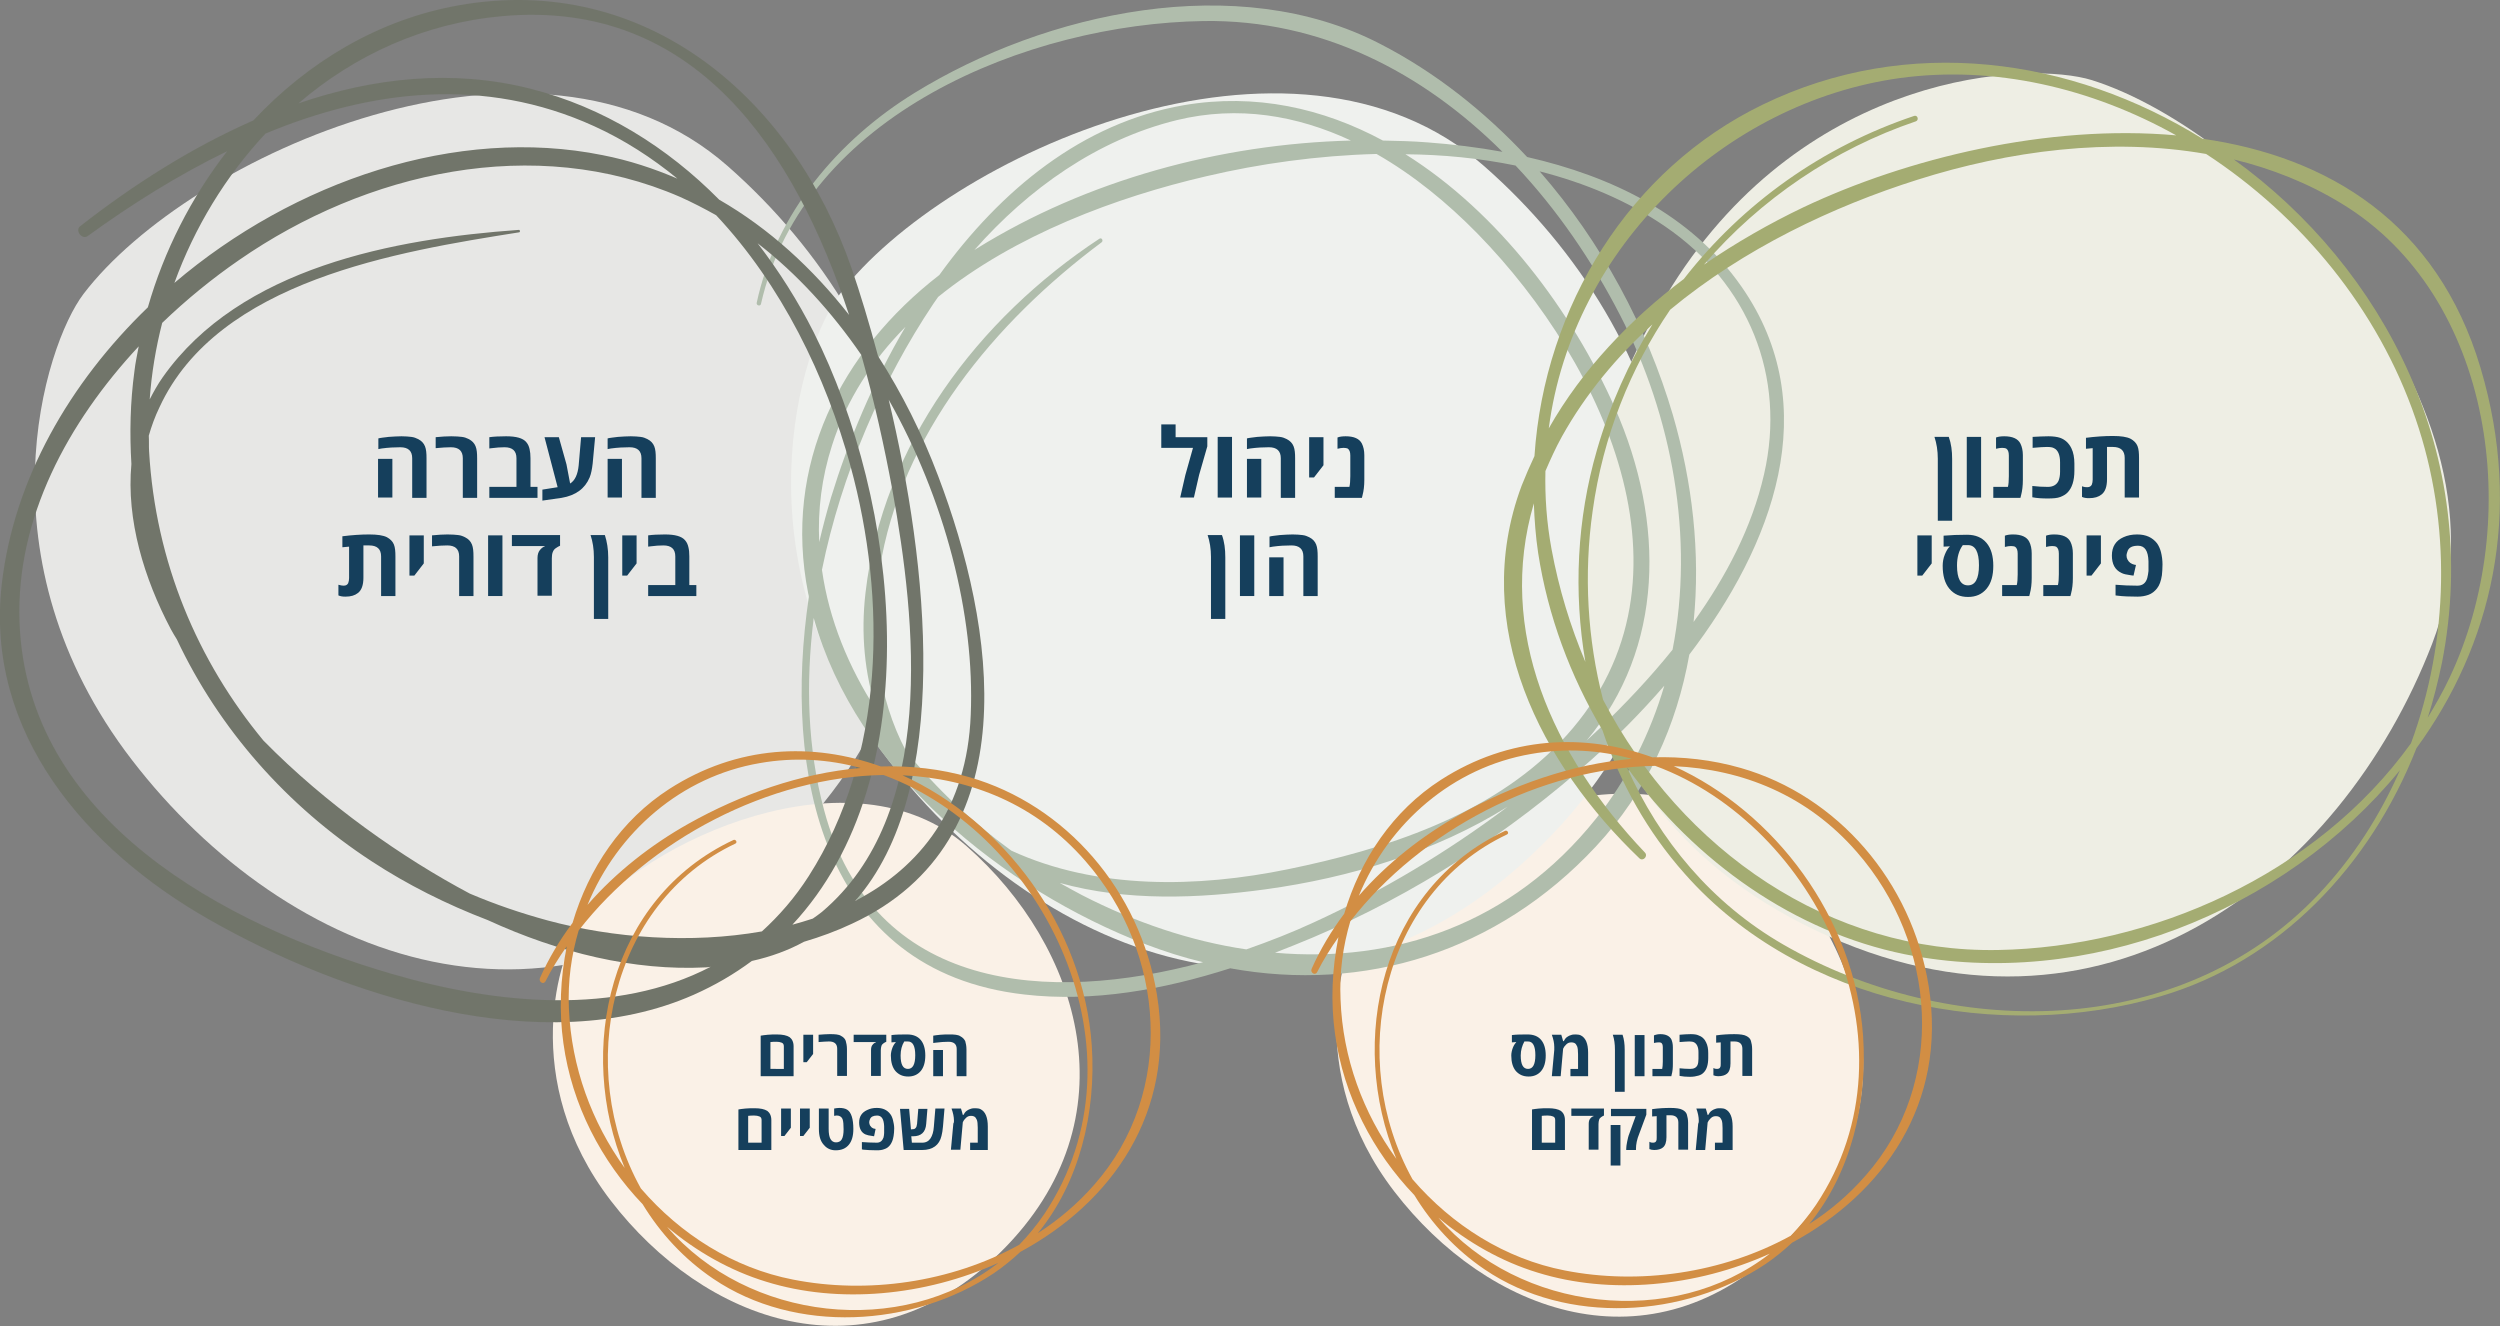 <svg xmlns="http://www.w3.org/2000/svg" xmlns:xlink="http://www.w3.org/1999/xlink" id="Layer_1" x="0px" y="0px" viewBox="0 0 820 435" style="enable-background:new 0 0 820 435;" xml:space="preserve">
<rect x="0" y="0" width="820" height="435" fill="#808080" stroke="none"/>
<style type="text/css">
	.st0{fill:#E7E7E5;}
	.st1{fill:#FAF1E7;}
	.st2{fill:#EFF1EE;}
	.st3{fill:#EEEEE4;}
	.st4{fill:#153F5C;}
	.st5{fill:#B0BDAC;}
	.st6{fill:#A4AC72;}
	.st7{fill:#71756A;}
	.st8{fill:#D28E44;}
</style>
<g>
	<path class="st0" d="M27.4,96.4C62,51,175.9-0.6,238.6,54.4s92.6,150,18.9,222.9s-163.4,38-214.2-28S14.5,113.4,27.4,96.4z"></path>
	<path class="st1" d="M190.9,302.6c20.7-27.1,88.7-57.9,126.1-25.1s55.3,89.6,11.3,133.1s-97.6,22.7-127.9-16.7   S183.1,312.8,190.9,302.6z"></path>
	<path class="st1" d="M447.9,299.6c20.7-27.1,88.7-57.9,126.1-25.1s55.3,89.6,11.3,133.1s-97.6,22.7-127.9-16.7   C427.1,351.6,440.1,309.8,447.9,299.6z"></path>
	<path class="st2" d="M275.5,96.4c34.6-45.4,148.4-97,211.2-42s92.6,150,18.9,222.9s-163.4,38-214.2-28S262.5,113.4,275.5,96.4z"></path>
	<path class="st3" d="M686.2,26.3C740.5,43.4,827.8,133,797.8,211c-30,78-108.7,138.7-202.2,94.2s-91.5-141-47.1-211.5   S665.8,19.9,686.2,26.3z"></path>
	<g>
		<path class="st4" d="M640.3,150.5v20.3h-4.7v-20.3c0-2.7-0.4-5.1-1.1-7.2h4.7C640,145.5,640.3,147.9,640.3,150.5z"></path>
		<path class="st4" d="M649.8,163.2h-4.7v-19.9h4.7V163.2z"></path>
		<path class="st4" d="M657.4,143.1c2.7,0,4.5,0.8,5.3,2.4c0.5,1,0.8,2.3,0.8,3.8v8.1c0,1.9-0.2,3.6-0.6,5.1l-0.2,0.8h-8.9v-3.6h4.8    c0.2-0.8,0.3-2,0.3-3.5v-6.8c0-1.2-0.3-1.9-0.9-2.3c-0.3-0.1-0.7-0.2-1.3-0.2c-0.6,0-1.2,0.1-2,0.3v-3.7    C655.5,143.2,656.4,143.1,657.4,143.1z"></path>
		<path class="st4" d="M671.9,143.1c1.6,0,2.9,0.2,3.8,0.5c1.7,0.6,2.9,1.8,3.7,3.4c0.7,1.4,1,3.2,1,5.1v2.3c0,3.3-0.8,5.7-2.3,7.2    c-0.6,0.6-1.3,1-2.3,1.4c-1,0.4-2.4,0.5-4.2,0.5c-1.8,0-3.5-0.1-5-0.4v-3.7c1.7,0.2,3.4,0.3,5.1,0.3s2.9-0.7,3.5-2    c0.3-0.8,0.5-1.7,0.5-2.9v-3.2c0-2.4-0.7-4-2-4.6c-0.5-0.3-1.3-0.4-2.3-0.4c-1,0-2.6,0.1-4.7,0.3v-3.6    C668.6,143.2,670.3,143.1,671.9,143.1z"></path>
		<path class="st4" d="M684.6,159.8c0.8,0,1.2-0.3,1.5-0.8c0.2-0.5,0.3-1.1,0.3-1.7v-10.3l-2.2,0.2v-3.6c3.1-0.4,6.1-0.6,8.8-0.6    s4.6,0.3,5.8,0.9c1.1,0.6,1.9,1.4,2.3,2.4c0.4,1,0.5,2.3,0.5,3.9v13h-4.7v-13c0-2.4-1.3-3.6-3.9-3.6c-0.6,0-1.2,0-1.9,0v10.6    c0,2.4-0.6,4.1-1.8,5c-1,0.8-2.3,1.2-4.1,1.2c-0.9,0-1.6-0.1-2.3-0.4v-3.5C683.7,159.8,684.2,159.8,684.6,159.8z"></path>
		<path class="st4" d="M628.9,188.7v-13.1h4.7v9.2l-3.1,4H628.9z"></path>
		<path class="st4" d="M645.2,175.4c2.8,0,4.9,0.9,6.4,2.7c1.5,1.8,2.2,4.3,2.2,7.5c0,3.2-0.7,5.7-2.2,7.5s-3.5,2.7-6.1,2.7    c-2.6,0-4.6-0.9-6.1-2.7c-1.5-1.8-2.2-4.3-2.2-7.5c0-1.2,0.2-2.5,0.7-3.7c0.5-1.2,1-2.1,1.6-2.6v-0.1l-2,0.1v-3.6    C639.8,175.5,642.4,175.4,645.2,175.4z M641.9,185.5c0,4.3,1.2,6.5,3.6,6.5c2.4,0,3.6-2.2,3.6-6.6c0-4.4-1.2-6.6-3.6-6.6l-1.7,0    C642.5,180.6,641.9,182.8,641.9,185.5z"></path>
		<path class="st4" d="M660.3,175.3c2.7,0,4.5,0.8,5.3,2.4c0.5,1,0.8,2.3,0.8,3.8v8.1c0,1.9-0.2,3.6-0.6,5.1l-0.2,0.8h-8.9v-3.6h4.8    c0.2-0.8,0.3-2,0.3-3.5v-6.8c0-1.2-0.3-1.9-0.9-2.3c-0.3-0.1-0.7-0.2-1.3-0.2c-0.6,0-1.2,0.1-2,0.3v-3.7    C658.4,175.4,659.3,175.3,660.3,175.3z"></path>
		<path class="st4" d="M673.8,175.3c2.7,0,4.5,0.8,5.3,2.4c0.5,1,0.8,2.3,0.8,3.8v8.1c0,1.9-0.2,3.6-0.6,5.1l-0.2,0.8h-8.9v-3.6h4.8    c0.2-0.8,0.3-2,0.3-3.5v-6.8c0-1.2-0.3-1.9-0.9-2.3c-0.3-0.1-0.7-0.2-1.3-0.2c-0.6,0-1.2,0.1-2,0.3v-3.7    C671.9,175.4,672.8,175.3,673.8,175.3z"></path>
		<path class="st4" d="M684.4,188.7v-13.1h4.7v9.2l-3.1,4H684.4z"></path>
		<path class="st4" d="M701,175.3c2.9,0,5,1,6.5,2.9c0.5,0.7,1,1.7,1.3,2.9c0.3,1.2,0.5,2.6,0.5,4s-0.1,2.6-0.2,3.6    c-0.3,1.9-0.8,3.3-1.6,4.3c-0.8,1-1.7,1.7-2.8,2.1c-1.1,0.4-2.3,0.6-3.6,0.6c-2.6,0-4.8-0.1-6.4-0.3l-0.8-0.1v-3.5    c2.4,0.2,4.7,0.3,7.2,0.3c1.6,0,2.7-0.8,3.2-2.5c0.2-0.8,0.3-1.5,0.4-2.3c0-0.7,0-1.4,0-1.9c0-0.5,0-1,0-1.3    c-0.1-3.4-1.2-5.1-3.4-5.1c-1.8,0-2.9,0.5-3.4,1.6c-0.2,0.6-0.4,1.1-0.4,1.6c0,0.5,0.1,0.9,0.3,1.3c0.2,0.4,0.5,0.8,0.9,1.1    c0.4,0.3,0.9,0.5,1.3,0.6l0.6,0.1l-0.8,3.5l-0.8-0.1c-1.4-0.2-2.5-0.4-3.2-0.8c-2.1-1-3.1-2.9-3.1-5.7c0-2.9,1.3-4.9,3.8-6    C697.8,175.6,699.3,175.3,701,175.3z"></path>
	</g>
	<g>
		<path class="st4" d="M501.1,339.3c1.9,0,3.4,0.6,4.4,1.8c1,1.2,1.5,2.9,1.5,5.1s-0.5,3.9-1.5,5.1c-1,1.2-2.4,1.8-4.1,1.8    c-1.8,0-3.1-0.6-4.2-1.8c-1-1.2-1.5-2.9-1.5-5.1c0-0.8,0.2-1.7,0.5-2.5c0.3-0.8,0.7-1.4,1.1-1.8v-0.1l-1.4,0.1v-2.4    C497.4,339.3,499.2,339.3,501.1,339.3z M498.8,346.2c0,3,0.8,4.4,2.4,4.4s2.4-1.5,2.4-4.5s-0.8-4.5-2.4-4.5l-1.2,0    C499.3,342.9,498.8,344.4,498.8,346.2z"></path>
		<path class="st4" d="M509.8,343.4c0-1.3-0.3-2.6-0.8-4h3.1c0.1,0.3,0.2,0.6,0.3,1l0.3,1.1h0.2c0.1-0.2,0.3-0.5,0.5-0.8    c0.2-0.3,0.5-0.5,0.8-0.7c0.3-0.2,0.7-0.4,1.1-0.5c0.5-0.2,1-0.2,1.6-0.2c0.6,0,1.2,0.1,1.6,0.3c1.6,0.8,2.4,2.7,2.4,5.7v7.7h-5.8    v-2.4h2.5v-4.8c0-1.2-0.1-2.1-0.3-2.6c-0.1-0.2-0.2-0.4-0.4-0.7c-0.3-0.4-0.8-0.6-1.5-0.6c-0.7,0-1.2,0.2-1.7,0.7    c-0.5,0.5-0.8,0.9-0.9,1.2l-0.1,0.2l-0.8,9H509l0.8-8.6C509.8,344,509.8,343.7,509.8,343.4z"></path>
		<path class="st4" d="M532.9,344.3v13.8h-3.2v-13.8c0-1.8-0.2-3.4-0.7-4.9h3.2C532.7,340.9,532.9,342.5,532.9,344.3z"></path>
		<path class="st4" d="M539.4,353h-3.2v-13.5h3.2V353z"></path>
		<path class="st4" d="M544.6,339.2c1.8,0,3,0.6,3.6,1.7c0.3,0.7,0.5,1.5,0.5,2.6v5.5c0,1.3-0.1,2.5-0.4,3.5l-0.1,0.5H542v-2.4h3.2    c0.1-0.5,0.2-1.3,0.2-2.4v-4.7c0-0.8-0.2-1.3-0.6-1.5c-0.2-0.1-0.5-0.1-0.9-0.1s-0.9,0.1-1.4,0.2v-2.5    C543.3,339.3,543.9,339.2,544.6,339.2z"></path>
		<path class="st4" d="M554.5,339.2c1.1,0,2,0.1,2.6,0.4c1.2,0.4,2,1.2,2.5,2.3c0.5,1,0.7,2.1,0.7,3.5v1.6c0,2.2-0.5,3.9-1.6,4.9    c-0.4,0.4-0.9,0.7-1.6,0.9c-0.7,0.2-1.6,0.4-2.8,0.4c-1.2,0-2.4-0.1-3.4-0.3v-2.5c1.1,0.1,2.3,0.2,3.5,0.2s2-0.4,2.4-1.3    c0.2-0.5,0.3-1.2,0.3-2v-2.2c0-1.6-0.5-2.7-1.4-3.2c-0.4-0.2-0.9-0.3-1.6-0.3s-1.8,0.1-3.2,0.2v-2.4    C552.2,339.3,553.4,339.2,554.5,339.2z"></path>
		<path class="st4" d="M563.2,350.6c0.5,0,0.9-0.2,1-0.5c0.2-0.3,0.2-0.7,0.2-1.2v-7l-1.5,0.1v-2.4c2.1-0.3,4.1-0.4,6-0.4    c1.8,0,3.2,0.2,3.9,0.6c0.8,0.4,1.3,0.9,1.5,1.6c0.2,0.7,0.4,1.6,0.4,2.7v8.8h-3.2v-8.9c0-1.6-0.9-2.4-2.6-2.4c-0.4,0-0.8,0-1.3,0    v7.2c0,1.6-0.4,2.8-1.2,3.4c-0.6,0.5-1.6,0.8-2.8,0.8c-0.6,0-1.1-0.1-1.6-0.3v-2.4C562.5,350.6,562.9,350.6,563.2,350.6z"></path>
		<path class="st4" d="M502.5,377.2v-13.3c0.5-0.1,1.3-0.2,2.3-0.3c1-0.1,2-0.1,3-0.1c1.9,0,3.3,0.3,4.2,0.9c0.8,0.6,1.3,1.6,1.3,3    v9.8H502.5z M510.1,374.7v-7.3c0-0.6-0.2-1-0.7-1.2c-0.5-0.2-1-0.3-1.7-0.3c-0.7,0-1.3,0-2,0.1v8.8H510.1z"></path>
		<path class="st4" d="M526.1,363.6v2.3c-0.3,0.1-0.6,0.3-0.9,0.5c-0.3,0.2-0.6,0.5-0.7,0.9c-0.1,0.4-0.2,0.8-0.2,1.4v8.4h-3.2v-8.5    c0-0.8,0.2-1.4,0.5-1.7c0.3-0.4,0.7-0.7,1.1-0.8v-0.1h-7.3v-2.4H526.1z"></path>
		<path class="st4" d="M536.6,376.8v0.4h-3.2v-0.4c0-0.6,0.1-1.3,0.3-2.3c0.2-1,0.4-1.9,0.7-2.6l2.1-5.8h-8.1v-2.4h11.6v1.9    l-2.3,6.2C536.9,373.7,536.6,375.4,536.6,376.8z M531.5,382.3h-3.2v-13.3h3.2V382.3z"></path>
		<path class="st4" d="M542.2,374.8c0.5,0,0.9-0.2,1-0.5c0.2-0.3,0.2-0.7,0.2-1.2v-7l-1.5,0.1v-2.4c2.1-0.3,4.1-0.4,6-0.4    c1.8,0,3.2,0.2,3.9,0.6c0.8,0.4,1.3,0.9,1.5,1.6c0.2,0.7,0.4,1.6,0.4,2.7v8.8h-3.2v-8.9c0-1.6-0.9-2.4-2.6-2.4c-0.4,0-0.8,0-1.3,0    v7.2c0,1.6-0.4,2.8-1.2,3.4c-0.6,0.5-1.6,0.8-2.8,0.8c-0.6,0-1.1-0.1-1.6-0.3v-2.4C541.5,374.8,541.9,374.8,542.2,374.8z"></path>
		<path class="st4" d="M557.2,367.6c0-1.3-0.3-2.6-0.8-4h3.1c0.1,0.3,0.2,0.6,0.3,1l0.3,1.1h0.2c0.1-0.2,0.3-0.5,0.5-0.8    c0.2-0.3,0.5-0.5,0.8-0.7c0.3-0.2,0.7-0.4,1.1-0.5c0.5-0.2,1-0.2,1.6-0.2c0.6,0,1.2,0.1,1.6,0.3c1.6,0.8,2.4,2.7,2.4,5.7v7.7h-5.8    v-2.4h2.5v-4.8c0-1.2-0.1-2.1-0.3-2.6c-0.1-0.2-0.2-0.4-0.4-0.7c-0.3-0.4-0.8-0.6-1.5-0.6c-0.7,0-1.2,0.2-1.7,0.7    s-0.8,0.9-0.9,1.2l-0.1,0.2l-0.8,9h-3.1l0.8-8.6C557.2,368.2,557.2,367.9,557.2,367.6z"></path>
	</g>
	<g>
		<path class="st4" d="M249.5,353v-13.3c0.5-0.1,1.3-0.2,2.3-0.3s2-0.1,3-0.1c1.9,0,3.3,0.3,4.2,0.9c0.8,0.6,1.3,1.6,1.3,3v9.8    H249.5z M257.1,350.5v-7.3c0-0.6-0.2-1-0.7-1.2c-0.5-0.2-1-0.3-1.7-0.3c-0.7,0-1.3,0-2,0.1v8.8H257.1z"></path>
		<path class="st4" d="M263.5,348.4v-9h3.2v6.3l-2.1,2.7H263.5z"></path>
		<path class="st4" d="M272,339.2c1,0,1.8,0,2.4,0.1c0.6,0.1,1.1,0.2,1.5,0.5c0.8,0.4,1.3,1,1.5,1.6c0.2,0.7,0.4,1.6,0.4,2.7v8.8    h-3.2v-8.9c0-1.6-0.9-2.4-2.7-2.4c-0.9,0-2,0.1-3.4,0.2v-2.4C269.9,339.3,271,339.2,272,339.2z"></path>
		<path class="st4" d="M290.7,339.4v2.3c-0.3,0.1-0.6,0.3-0.9,0.5c-0.3,0.2-0.6,0.5-0.7,0.9c-0.1,0.4-0.2,0.8-0.2,1.4v8.4h-3.2v-8.5    c0-0.8,0.2-1.4,0.5-1.7c0.3-0.4,0.7-0.7,1.1-0.8v-0.1h-7.3v-2.4H290.7z"></path>
		<path class="st4" d="M297.6,339.3c1.9,0,3.4,0.6,4.4,1.8c1,1.2,1.5,2.9,1.5,5.1c0,2.2-0.5,3.9-1.5,5.1c-1,1.2-2.4,1.8-4.1,1.8    c-1.8,0-3.1-0.6-4.2-1.8c-1-1.2-1.5-2.9-1.5-5.1c0-0.8,0.2-1.7,0.5-2.5c0.3-0.8,0.7-1.4,1.1-1.8v-0.1l-1.4,0.1v-2.4    C294,339.3,295.7,339.3,297.6,339.3z M295.4,346.2c0,3,0.8,4.4,2.4,4.4s2.4-1.5,2.4-4.5c0-3-0.8-4.5-2.4-4.5l-1.2,0    C295.8,342.9,295.4,344.4,295.4,346.2z"></path>
		<path class="st4" d="M308.4,339.4c1-0.1,2-0.1,2.9-0.1c0.9,0,1.6,0,2.2,0.1c0.6,0.1,1.1,0.2,1.5,0.5c0.8,0.4,1.3,1,1.6,1.6    c0.2,0.7,0.4,1.6,0.4,2.7v8.8h-3.2v-8.9c0-1.6-0.9-2.4-2.7-2.4c-1.3,0-2.7,0.1-4.2,0.3l-0.8,0.1v-2.4    C306.6,339.6,307.4,339.5,308.4,339.4z M309.3,353h-3.2v-8.6h3.2V353z"></path>
		<path class="st4" d="M242.2,377.2v-13.3c0.5-0.1,1.3-0.2,2.3-0.3s2-0.1,3-0.1c1.9,0,3.3,0.3,4.2,0.9c0.8,0.6,1.3,1.6,1.3,3v9.8    H242.2z M249.8,374.7v-7.3c0-0.6-0.2-1-0.7-1.2c-0.5-0.2-1-0.3-1.7-0.3c-0.7,0-1.3,0-2,0.1v8.8H249.8z"></path>
		<path class="st4" d="M256.2,372.6v-9h3.2v6.3l-2.1,2.7H256.2z"></path>
		<path class="st4" d="M262.4,372.6v-9h3.2v6.3l-2.1,2.7H262.4z"></path>
		<path class="st4" d="M275.3,363.4c1.1,0,2,0.2,2.6,0.6c1.3,0.8,2,3,2,6.3c0,2.3-0.5,4-1.5,5.2c-1,1.2-2.4,1.8-4.3,1.8    c-1.6,0-2.9-0.6-3.9-1.8c-1.1-1.2-1.6-2.9-1.6-5.2v-6.7h3.2v6.7c0,1.5,0.2,2.6,0.6,3.3s1,1.1,1.8,1.1c0.8,0,1.5-0.3,1.9-1    c0.4-0.7,0.6-1.8,0.6-3.3c0-1.5-0.1-2.6-0.3-3.2c-0.2-0.6-0.6-1-1.2-1.2c-0.2-0.1-0.5-0.1-0.9-0.1l-0.7,0.1v-2.4    C274.2,363.5,274.7,363.4,275.3,363.4z"></path>
		<path class="st4" d="M287.6,363.4c2,0,3.4,0.7,4.4,2c0.4,0.5,0.7,1.2,0.9,2c0.2,0.8,0.4,1.8,0.4,2.7c0,1-0.1,1.8-0.2,2.5    c-0.2,1.3-0.6,2.2-1.1,2.9c-0.5,0.7-1.2,1.2-1.9,1.4c-0.7,0.3-1.5,0.4-2.5,0.4c-1.8,0-3.3-0.1-4.4-0.2l-0.5-0.1v-2.4    c1.6,0.1,3.2,0.2,4.9,0.2c1.1,0,1.8-0.6,2.2-1.7c0.1-0.5,0.2-1,0.2-1.5c0-0.5,0-0.9,0-1.3c0-0.4,0-0.7,0-0.9    c-0.1-2.3-0.8-3.5-2.3-3.5c-1.2,0-2,0.4-2.3,1.1c-0.2,0.4-0.3,0.8-0.3,1.1c0,0.3,0.1,0.6,0.2,0.9c0.1,0.3,0.4,0.5,0.6,0.8    c0.3,0.2,0.6,0.4,0.9,0.4l0.4,0.1l-0.5,2.4l-0.6-0.1c-1-0.1-1.7-0.3-2.2-0.5c-1.4-0.6-2.1-2-2.1-3.9c0-2,0.9-3.3,2.6-4.1    C285.4,363.6,286.4,363.4,287.6,363.4z"></path>
		<path class="st4" d="M302.5,377.2h-6.1l-1.2-13.5h3l0.6,6.8c0.1-0.1,0.2-0.1,0.3-0.1c0.6,0,1-0.1,1.2-0.4c0.3-0.3,0.4-0.7,0.5-1.4    l0.4-4.9h3l-0.4,4.9c-0.2,2.8-1.7,4.1-4.3,4.1c-0.1,0-0.3,0-0.6,0l0.2,2.1h3.4c1.2,0,2.1-0.5,2.7-1.4c0.6-0.9,1-2.2,1.1-3.8l0.5-6    h3l-0.5,5.9c-0.1,1.3-0.3,2.3-0.5,3.1C308.1,375.6,305.9,377.2,302.5,377.2z"></path>
		<path class="st4" d="M312.9,367.6c0-1.3-0.3-2.6-0.8-4h3.1c0.1,0.3,0.2,0.6,0.3,1l0.3,1.1h0.2c0.1-0.2,0.3-0.5,0.5-0.8    c0.2-0.3,0.5-0.5,0.8-0.7c0.3-0.2,0.7-0.4,1.1-0.5c0.5-0.2,1-0.2,1.6-0.2c0.6,0,1.2,0.1,1.6,0.3c1.6,0.8,2.4,2.7,2.4,5.7v7.7h-5.8    v-2.4h2.5v-4.9c0-1.2-0.1-2.1-0.3-2.6c-0.1-0.2-0.2-0.4-0.4-0.7c-0.3-0.4-0.8-0.6-1.5-0.6c-0.7,0-1.2,0.2-1.7,0.7    c-0.5,0.5-0.8,0.9-0.9,1.2l-0.1,0.2l-0.8,9h-3.1l0.8-8.6C312.9,368.2,312.9,367.9,312.9,367.6z"></path>
	</g>
	<g>
		<path class="st4" d="M385.6,143.4H396v3l-2.7,9.4l-1.7,7.4h-4.5l1.7-7.4l2.5-8.9h-10.4v-7.7h4.7V143.4z"></path>
		<path class="st4" d="M404.1,163.2h-4.7v-19.9h4.7V163.2z"></path>
		<path class="st4" d="M412.4,143.3c1.5-0.1,2.9-0.2,4.2-0.2c1.3,0,2.3,0.1,3.2,0.2c0.9,0.1,1.6,0.4,2.2,0.7    c1.2,0.6,1.9,1.4,2.3,2.4c0.4,1,0.5,2.3,0.5,3.9v13h-4.7v-13c0-2.4-1.3-3.6-3.9-3.6c-1.9,0-3.9,0.1-6.1,0.4l-1.1,0.2v-3.5    C409.7,143.6,410.9,143.5,412.4,143.3z M413.7,163.2H409v-12.7h4.7V163.2z"></path>
		<path class="st4" d="M429.4,156.5v-13.1h4.7v9.2l-3.1,4H429.4z"></path>
		<path class="st4" d="M441.4,143.1c2.7,0,4.5,0.8,5.3,2.4c0.5,1,0.8,2.3,0.8,3.8v8.1c0,1.9-0.2,3.6-0.6,5.1l-0.2,0.8h-8.9v-3.6h4.8    c0.2-0.8,0.3-2,0.3-3.5v-6.8c0-1.2-0.3-1.9-0.9-2.3c-0.3-0.1-0.7-0.2-1.3-0.2c-0.6,0-1.2,0.1-2,0.3v-3.7    C439.4,143.2,440.4,143.1,441.4,143.1z"></path>
		<path class="st4" d="M401.9,182.8V203h-4.7v-20.3c0-2.7-0.4-5.1-1.1-7.2h4.7C401.6,177.7,401.9,180.1,401.9,182.8z"></path>
		<path class="st4" d="M411.4,195.5h-4.7v-19.9h4.7V195.5z"></path>
		<path class="st4" d="M419.8,175.5c1.5-0.1,2.9-0.2,4.2-0.2c1.3,0,2.3,0.1,3.2,0.2c0.9,0.1,1.6,0.4,2.2,0.7    c1.2,0.6,1.9,1.4,2.3,2.4c0.4,1,0.5,2.3,0.5,3.9v13h-4.7v-13c0-2.4-1.3-3.6-3.9-3.6c-1.9,0-3.9,0.1-6.1,0.4l-1.1,0.2V176    C417.1,175.8,418.2,175.7,419.8,175.5z M421,195.5h-4.7v-12.7h4.7V195.5z"></path>
	</g>
	<g>
		<path class="st4" d="M127.5,143.3c1.5-0.1,2.9-0.2,4.2-0.2c1.3,0,2.3,0.1,3.2,0.2c0.9,0.1,1.6,0.4,2.2,0.7    c1.2,0.6,1.9,1.4,2.3,2.4c0.4,1,0.5,2.3,0.5,3.9v13h-4.7v-13c0-2.4-1.3-3.6-3.9-3.6c-1.9,0-3.9,0.1-6.1,0.4l-1.1,0.2v-3.5    C124.8,143.6,125.9,143.5,127.5,143.3z M128.7,163.2H124v-12.7h4.7V163.2z"></path>
		<path class="st4" d="M148,143.1c1.5,0,2.6,0.1,3.5,0.2c0.9,0.1,1.6,0.4,2.2,0.7c1.2,0.6,1.9,1.4,2.3,2.4c0.4,1,0.5,2.3,0.5,3.9v13    h-4.7v-13c0-2.4-1.3-3.6-3.9-3.6c-1.3,0-3,0.1-5,0.3v-3.6C144.8,143.2,146.5,143.1,148,143.1z"></path>
		<path class="st4" d="M166,143.1c3.3,0,5.5,0.6,6.6,1.9c0.6,0.7,0.9,1.4,1.1,2.3s0.3,1.8,0.3,3v9.4h2.3v3.6h-15.8v-3.6h8.9v-9.4    c0-2.4-1.3-3.6-3.9-3.6c-1.3,0-2.7,0.1-4.2,0.3l-0.8,0.1v-3.7C161.9,143.2,163.7,143.1,166,143.1z"></path>
		<path class="st4" d="M185.8,152.3l1.2,6.3c1.6-1,2.5-3,2.8-5.9l0.8-9.3h4.6l-0.8,8.6c-0.2,1.8-0.5,3.4-1,4.6    c-1.5,3.6-4.5,5.9-9.2,6.7l-6.3,0.9v-3.6l5-0.8l-4.3-16.4h4.7L185.8,152.3z"></path>
		<path class="st4" d="M202.7,143.3c1.5-0.1,2.9-0.2,4.2-0.2c1.3,0,2.3,0.1,3.2,0.2c0.9,0.1,1.6,0.4,2.2,0.7    c1.2,0.6,1.9,1.4,2.3,2.4c0.4,1,0.5,2.3,0.5,3.9v13h-4.7v-13c0-2.4-1.3-3.6-3.9-3.6c-1.9,0-3.9,0.1-6.1,0.4l-1.1,0.2v-3.5    C200,143.6,201.2,143.5,202.7,143.3z M204,163.2h-4.7v-12.7h4.7V163.2z"></path>
		<path class="st4" d="M112.7,192.1c0.8,0,1.2-0.3,1.5-0.8c0.2-0.5,0.3-1.1,0.3-1.7v-10.3l-2.2,0.2v-3.6c3.1-0.4,6.1-0.6,8.8-0.6    c2.7,0,4.6,0.3,5.8,0.9c1.1,0.6,1.9,1.4,2.3,2.4c0.4,1,0.5,2.3,0.5,3.9v13h-4.7v-13c0-2.4-1.3-3.6-3.9-3.6c-0.6,0-1.2,0-1.9,0    v10.6c0,2.4-0.6,4.1-1.8,5c-1,0.8-2.3,1.2-4.1,1.2c-0.9,0-1.6-0.1-2.3-0.4v-3.5C111.7,192,112.3,192.1,112.7,192.1z"></path>
		<path class="st4" d="M134.3,188.7v-13.1h4.7v9.2l-3.1,4H134.3z"></path>
		<path class="st4" d="M146.8,175.3c1.5,0,2.6,0.1,3.5,0.2c0.9,0.1,1.6,0.4,2.2,0.7c1.2,0.6,1.9,1.4,2.3,2.4c0.4,1,0.5,2.3,0.5,3.9    v13h-4.7v-13c0-2.4-1.3-3.6-3.9-3.6c-1.3,0-3,0.1-5,0.3v-3.6C143.7,175.4,145.3,175.3,146.8,175.3z"></path>
		<path class="st4" d="M164.8,195.5h-4.7v-19.9h4.7V195.5z"></path>
		<path class="st4" d="M183.7,175.6v3.4c-0.4,0.2-0.9,0.4-1.4,0.8c-0.5,0.3-0.8,0.8-1,1.3c-0.2,0.5-0.3,1.2-0.3,2v12.3h-4.7V183    c0-1.1,0.3-2,0.8-2.6c0.5-0.6,1-1,1.6-1.2v-0.1h-10.8v-3.6H183.7z"></path>
		<path class="st4" d="M199.5,182.8V203h-4.7v-20.3c0-2.7-0.4-5.1-1.1-7.2h4.7C199.1,177.7,199.5,180.1,199.5,182.8z"></path>
		<path class="st4" d="M204.1,188.7v-13.1h4.7v9.2l-3.1,4H204.1z"></path>
		<path class="st4" d="M218.1,175.3c3.3,0,5.5,0.6,6.6,1.9c0.6,0.7,0.9,1.4,1.1,2.3c0.2,0.8,0.3,1.8,0.3,3v9.4h2.3v3.6h-15.8v-3.6    h8.9v-9.4c0-2.4-1.3-3.6-3.9-3.6c-1.3,0-2.7,0.1-4.2,0.3l-0.8,0.1v-3.7C214,175.4,215.9,175.3,218.1,175.3z"></path>
	</g>
	<g>
		<path class="st5" d="M571.2,94c-16.5-23.7-42.7-36.2-70.3-42.5c-14-15-30.1-27.8-48.2-37.1C405.8-9.9,343,4,300.1,30.4    c-25.1,15.4-45.6,39.6-51.9,68.9c-0.2,0.9,1.2,1.3,1.4,0.4c14-62.1,87.7-91.9,145.1-92.8c38.6-0.6,72,16.9,98.1,42.9    c-8.2-1.5-16.5-2.5-24.6-3.1c-4.9-0.4-9.7-0.5-14.6-0.6c-19.7-10.6-41.8-15.6-65.3-11.6c-33.4,5.8-60.1,27.9-80.2,55.7    c-32.3,25-51.4,62.2-43,104.5c0.1,0.4,0.2,0.7,0.2,1.1c-8.5,57.2,3.9,122.8,70.7,130.4c22.5,2.6,45.6-1.6,67.5-8.6    c44,8,87.5-5.2,119.9-39.9c16.9-18.1,26.6-39.9,30.7-63C581.4,178.9,598.8,133.6,571.2,94z M546.2,74.3    c27.2,18.6,39.8,49.1,32.4,81.3c-4,17.5-12.5,33.6-23.1,48.4c2.3-22.6-0.4-45.9-6.8-67.9c-8.5-28.9-23.5-56.8-43.7-79.9    C519.8,60,533.8,65.8,546.2,74.3z M497.1,54.3c13.7,14.5,25.2,31.4,34.3,49.1c17.1,33.2,24.4,73,17.2,109.7    c-7.5,9.3-15.7,18-24,25.9c-1.4,1.3-2.8,2.6-4.2,3.9c25.4-30.2,25.9-71.4,9.3-109.1c-14-31.7-38.2-64.1-68.7-83.2    C473.3,50.7,485.4,51.9,497.1,54.3z M306.1,99.7c0.5-0.8,1.1-1.5,1.6-2.3c25.2-20.4,58.7-32.8,88-39.6c17.4-4.1,36.5-6.8,55.8-7.3    c12.1,6.9,23.3,16.1,33.1,26.1c42.3,43.3,75.9,116.3,27,167c-23.1,24-57.4,35-89.1,41.5c-29.7,6.1-62.8,6.8-90.8-6.1    c-12.7-9.2-24.5-20.2-34.5-32.6c-9.3-17.5-11.9-38.8-8.7-59.5c6.9-44.3,37.9-81.4,72.8-107.4c0.7-0.5,0.1-1.7-0.7-1.2    c-39.8,26.2-71.1,67.6-76.7,116c-1.6,13.6-0.3,26.7,3.6,38.7c-9.2-14.2-15.6-29.8-17.9-46.1C276,155.3,289.5,124.5,306.1,99.7z     M415.1,291.7c27.6-3.8,55.5-12.2,79.4-27.1c-19.8,14.9-41.2,27.7-63.7,38c-6.9,3.2-14.3,6.1-22,8.8c-18.3-2.7-36.6-8.9-53.9-17.8    c-2.4-1.3-4.9-2.6-7.3-4C369.5,295.7,393.1,294.7,415.1,291.7z M386,39.4c20.2-4.9,39.5-1.5,57.1,6.7    c-42.9,1.1-86.6,13-122.7,35.4c-0.3,0.2-0.5,0.3-0.8,0.5C337.3,61.9,359.9,45.8,386,39.4z M272.9,146.1    c4.8-15.1,13.3-28,24.1-38.9c-10.7,18.1-18.8,37.6-24.4,55.9c-1.4,4.7-2.7,9.6-3.9,14.7C268.2,167.3,269.5,156.7,272.9,146.1z     M270.3,265.7c-5.4-20-6.1-41.5-3.4-63c14,50.4,62.1,89,108.8,107c6.3,2.4,12.6,4.4,18.9,5.9C344,329.3,286.3,325.5,270.3,265.7z     M523.5,268.5c-27.8,34.8-66.2,47.4-105.3,44c4.2-1.6,8.3-3.3,12.4-5c33.5-14.2,64.5-34.3,91.6-58.5c7.9-7.1,16-15.2,23.7-24.1    C541.3,240.5,534,255.3,523.5,268.5z"></path>
	</g>
	<g>
		<path class="st6" d="M813.6,120.6c-14.2-47.6-50-69.2-91.2-75.1c-43-26.7-96.6-34.3-144.2-11.2c-43.6,21.1-71.6,66-74.9,115.3    c-1.5,3.2-2.9,6.4-4.2,9.7c-17.3,46.3,6.6,91.6,38.6,122.2c1.2,1.2,3-0.7,1.8-1.9c-30.4-32-48.7-72.6-36.4-114.5    c0.2,5.4,0.6,10.8,1.4,16.2c3.2,20.8,10.6,40.5,21.1,58.2c5.8,17.3,14.8,33.4,27,47.1c38.1,43.2,104.1,55.5,156,40.2    c39-11.4,68.8-42.7,84-81.4C817.2,211.7,827.8,168.3,813.6,120.6z M768.1,66.8C818,97.1,828,170.6,803.4,222.4    c-2.1,4.5-4.6,8.8-7.1,13c1.9-5.9,3.4-12,4.7-18.2c13.2-67.9-19.1-129.4-68.3-164.9C745,55.3,757,60,768.1,66.8z M522.4,167.5    c3.4-24.5,12.4-46.8,25.4-65.9c24.1-20,53.4-33.9,81.3-42.7c29.7-9.4,63.1-13.9,94.5-8.4c31.1,20.3,56.4,50.9,68.7,86.8    c11.9,34.5,10.9,72.9-1.5,106.5c-31.2,43.4-85.5,66.9-135.4,67.8c-55.1,1-103.7-32.5-129.6-82.1    C520.7,209.7,519.4,188.5,522.4,167.5z M623.2,25.6c30.9-4.2,62.7,3.2,90.6,18.8c-42.2-3.8-88.5,7.6-122.3,23.6    c-11.1,5.3-22.1,11.6-32.6,18.8c18.6-21.6,42.7-37.9,69.5-47c1.1-0.4,0.6-2.1-0.5-1.8c-30.1,10.1-56.2,28.6-75.6,53.5    c-17.6,13.3-33.3,29.6-44.3,49C515.8,80.7,566,33.5,623.2,25.6z M508.9,180.1c-1.6-8.7-2.2-17.2-2-25.6c1.6-3.7,3.3-7.5,5.4-11.3    c7.8-14,18-26.2,29.7-36.8c-7.7,12.5-13.9,26.3-18.2,41.2c-6.6,22.7-7.7,46.7-3.8,69.5C515.1,205.5,511.3,193.1,508.9,180.1z     M760.5,293.3C714.7,341.7,639,341,584.9,309.8c-23.4-13.5-40.6-34.1-51.3-58.2c22.5,31.2,55.2,54.1,91.2,61.4    c59.2,11.9,124.3-13.7,162.4-60.4C780.6,267.6,771.7,281.5,760.5,293.3z"></path>
	</g>
	<path class="st7" d="M307.7,156.1c-5.2-13.8-11.8-27-19.7-39.3c-2.9-10.9-5.9-20.7-8.6-28.6C260,32,211.8-9,150.7,1.7   C124,6.4,101,20.4,83.1,39.5c-20.5,9-39.8,21.4-56.8,34.7c-1.8,1.4,0.6,4.6,2.5,3.2C43,67.1,58.4,57.4,74.5,49.6   c-11.8,15.2-20.7,32.7-26,51.2c-25.7,24.8-43.9,56.4-47.9,90.6c-5.7,49,27.8,87.3,67.8,110.1c43.9,25.1,109.7,46.6,159.1,24.8   c7-3.1,13.3-6.8,19.1-11.1c6.3-1.4,12-3.5,17.1-6.3c5.4-1.6,10.6-3.5,15.7-5.9C337.9,275.9,326.4,205.3,307.7,156.1z M164.7,5.3   c63.5-5.7,96,44.2,113.8,98c-11.9-15.2-26.1-28.3-42.6-37.8c-17-17.2-37.9-30.3-61.9-36.4c-25.7-6.5-51.6-3.6-76.1,4.8   C116.3,18.1,139.1,7.6,164.7,5.3z M269.6,299.1c-1,0.8-2,1.5-3,2.2c-2.2,0.7-4.4,1.4-6.7,2c45.4-48.7,35-138.7,7-194.3   c-5.2-10.3-11.4-20.1-18.4-29.2c12.9,10,24.3,22.5,34,36.6c4.3,15.2,7.6,30.3,10.2,44.3C300.5,203.9,307.4,267.1,269.6,299.1z    M86.4,242.9C64.8,216.8,51,184.4,48.9,148c-0.1-1.7,0-3.4-0.1-5.1c0.9-3.1,2-6.2,3.5-9.3c19.2-41.6,78.3-51.1,118-57.4   c0.4-0.1,0.3-0.8-0.1-0.8c-40.8,2.9-91.4,12.3-116.8,48.3c-1.7,2.4-3,4.8-4.3,7.3c0.6-8.5,2-16.9,4.1-25.1   c8-7.7,16.5-14.6,25.2-20.6c41.7-28.9,96.9-41.5,144.7-20.7c4,1.8,7.9,3.8,11.8,6c21.4,22.8,36,52.7,44.1,82.4   c11.9,43.6,11.3,95.2-13.7,134.3c-4.6,7.2-9.8,13.1-15.4,18.2c-23.3,4.1-48.8,2.2-70.3-3.6c-8.8-2.4-17.3-5.3-25.5-8.8   C132.2,281.5,107,263.9,86.4,242.9z M87.1,43.8c34.4-14.3,71.6-18.9,107.8-2.4c9.9,4.5,19,10.4,27.3,17.2c-7.7-3.3-15.8-6-24.5-7.7   c-47.9-9.7-101.3,8.5-140.5,41.9C63.8,74.6,74,57.8,87.1,43.8z M128.4,319.4C73.6,303.4,8.7,268.8,6.4,204   c-1.2-34,15.9-65.5,39.1-90.4c-0.5,2.7-1.1,5.4-1.4,8.1c-1.4,10.3-1.6,20.5-1,30.5c-1.7,18.4,4.2,37.6,12.9,54.1   c0.6,1.1,1.3,2.3,2,3.4c13.8,29.3,36,54.6,63.9,72.8c11.6,7.6,24.5,14.1,38.1,19.3c23.3,10.7,47.9,16.7,71.5,15.5   c0.5,0,1-0.1,1.6-0.2C202.2,333.2,162.9,329.5,128.4,319.4z M280.5,295.5c32-36.3,23.9-110.4,11-164.4   c18.3,32.4,28.3,70.4,26.9,103.4C317.2,265.1,301.9,284.4,280.5,295.5z"></path>
	<g>
		<path class="st8" d="M632.6,323.4c-5.5-34.3-29.9-62.4-61.6-71.5c-9.4-2.7-19.2-3.8-29-3.5c-22.3-8-47-7-69.4,7.4    c-15.7,10.1-26.4,26-31.7,43.9c-4.2,5.6-7.8,11.6-10.7,18.1c-0.5,1.2,1.1,2.3,1.8,1.1c2-4,4.4-7.8,7-11.5    c-2.1,10.4-2.6,21.2-1.1,31.8c2.8,20.2,12.4,38.6,26,52.8c5.8,9.5,13.5,17.9,23.1,24.4c27,18.3,65.5,16,92.1-1.8    c3.1-2.1,6-4.5,8.7-7C617.6,391.5,638.8,362.1,632.6,323.4z M502.2,247.3c11.3-2,22.5-1.3,33.1,1.6c-19.8,1.7-39.4,8.7-56.5,18.3    c-12.1,6.8-23.7,15.8-33.1,26.6C455.6,269.8,476.6,251.7,502.2,247.3z M439.7,327.8c-0.4-8.9,0.8-17.5,3.2-25.6    c23.2-29.9,62.6-50.4,100-51c52.7,19.4,87.9,91.2,52.8,143.9c-2.5,3.7-5.3,7.1-8.3,10.2c-22.5,12.4-49.9,16.2-74.2,11.4    c-19.5-3.8-36.9-14.8-49.9-29.9c-21.9-39.4-10.1-93.7,31-113.1c0.8-0.4,0.1-1.5-0.6-1.2c-40.8,19.1-51.8,68.9-35.7,107.6    C447.1,365.1,440.4,347,439.7,327.8z M471.8,399.4c9.6,8.1,20.7,14.4,32.5,18c23.8,7.4,52.1,4.7,76.2-6.2    C548.7,436,498.4,430.3,471.8,399.4z M593.4,401.5c13.6-16.6,19.2-39.5,17.7-61.6c-2.7-38.9-29-73.6-62.1-88.6    c22.5,1,43.8,9.5,60,28.1c26.3,30,29.7,75.8,2.9,106.2C606.5,391.8,600.3,397.1,593.4,401.5z"></path>
	</g>
	<g>
		<path class="st8" d="M379.5,326.4c-5.5-34.3-29.9-62.4-61.6-71.5c-9.4-2.7-19.2-3.8-29-3.5c-22.3-8-47-7-69.4,7.4    c-15.7,10.1-26.4,26-31.7,43.9c-4.2,5.6-7.8,11.6-10.7,18.1c-0.5,1.2,1.1,2.3,1.8,1.1c2-4,4.4-7.8,7-11.5    c-2.1,10.4-2.6,21.2-1.1,31.8c2.8,20.2,12.4,38.6,26,52.8c5.8,9.5,13.5,17.9,23.1,24.4c27,18.3,65.5,16,92.1-1.8    c3.1-2.1,6-4.5,8.7-7C364.5,394.5,385.7,365.1,379.5,326.4z M249.2,250.3c11.3-2,22.5-1.3,33.1,1.6c-19.8,1.7-39.4,8.7-56.5,18.3    c-12.1,6.8-23.7,15.8-33.1,26.6C202.6,272.8,223.5,254.7,249.2,250.3z M186.6,330.8c-0.4-8.9,0.8-17.5,3.2-25.6    c23.2-29.9,62.6-50.4,100-51c52.7,19.4,87.9,91.2,52.8,143.9c-2.5,3.7-5.3,7.1-8.3,10.2c-22.5,12.4-49.9,16.2-74.2,11.4    c-19.5-3.8-36.9-14.8-49.9-29.9c-21.9-39.4-10.1-93.7,31-113.1c0.8-0.4,0.1-1.5-0.6-1.2c-40.8,19.1-51.8,68.9-35.7,107.6    C194.1,368.1,187.4,350,186.6,330.8z M218.8,402.4c9.6,8.1,20.7,14.4,32.5,18c23.8,7.4,52.1,4.7,76.2-6.2    C295.6,439,245.3,433.3,218.8,402.4z M340.4,404.5c13.6-16.6,19.2-39.5,17.7-61.6c-2.7-38.9-29-73.6-62.1-88.6    c22.5,1,43.8,9.5,60,28.1c26.3,30,29.7,75.8,2.9,106.2C353.5,394.8,347.2,400.1,340.4,404.5z"></path>
	</g>
</g>
</svg>